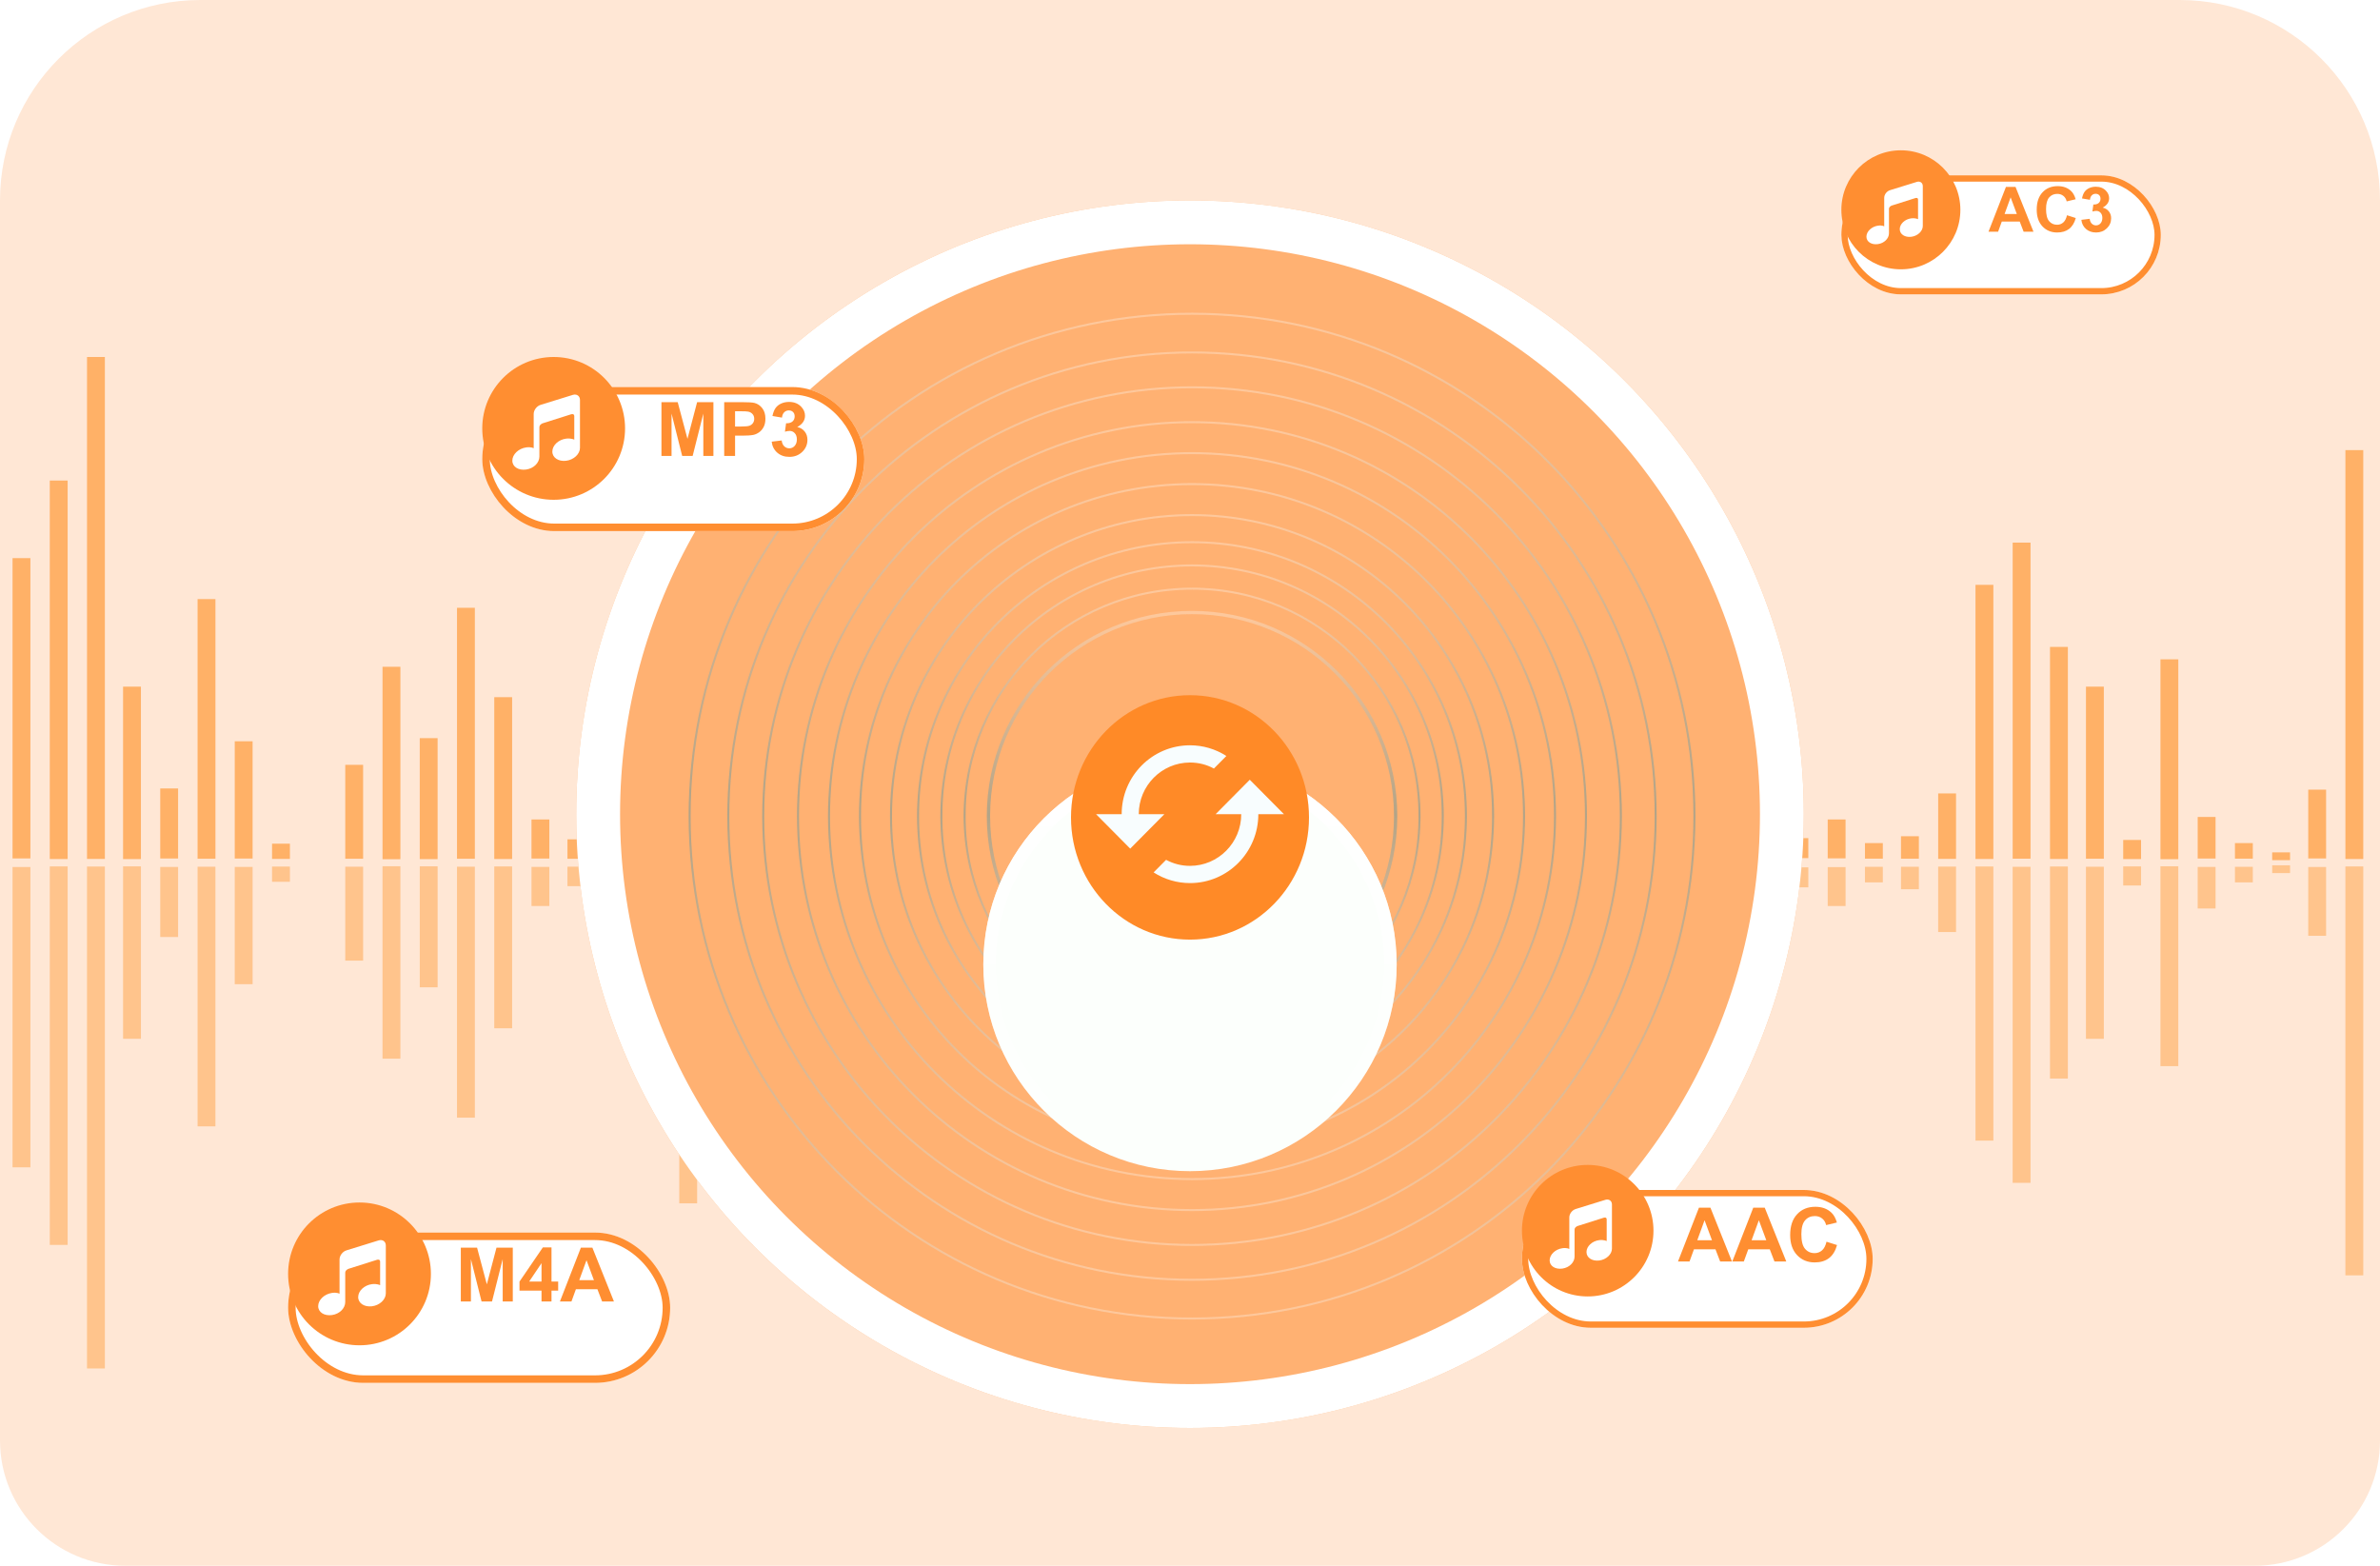 <svg fill="none" height="250" viewBox="0 0 380 250" width="380" xmlns="http://www.w3.org/2000/svg" xmlns:xlink="http://www.w3.org/1999/xlink"><filter id="a" color-interpolation-filters="sRGB" filterUnits="userSpaceOnUse" height="275.604" width="275.604" x="52.199" y="-7.802"><feFlood flood-opacity="0" result="BackgroundImageFix"/><feColorMatrix in="SourceAlpha" result="hardAlpha" type="matrix" values="0 0 0 0 0 0 0 0 0 0 0 0 0 0 0 0 0 0 127 0"/><feOffset/><feGaussianBlur stdDeviation="19.901"/><feComposite in2="hardAlpha" operator="out"/><feColorMatrix type="matrix" values="0 0 0 0 0.808 0 0 0 0 0.508 0 0 0 0 0.266 0 0 0 0.46 0"/><feBlend in2="BackgroundImageFix" mode="normal" result="effect1_dropShadow_2843_2649"/><feBlend in="SourceGraphic" in2="effect1_dropShadow_2843_2649" mode="normal" result="shape"/></filter><filter id="b" color-interpolation-filters="sRGB" filterUnits="userSpaceOnUse" height="94" width="90" x="145" y="89"><feFlood flood-opacity="0" result="BackgroundImageFix"/><feColorMatrix in="SourceAlpha" result="hardAlpha" type="matrix" values="0 0 0 0 0 0 0 0 0 0 0 0 0 0 0 0 0 0 127 0"/><feOffset dy="4"/><feGaussianBlur stdDeviation="6"/><feComposite in2="hardAlpha" operator="out"/><feColorMatrix type="matrix" values="0 0 0 0 0.817 0 0 0 0 0.504 0 0 0 0 0.248 0 0 0 0.49 0"/><feBlend in2="BackgroundImageFix" mode="normal" result="effect1_dropShadow_2843_2649"/><feBlend in="SourceGraphic" in2="effect1_dropShadow_2843_2649" mode="normal" result="shape"/><feColorMatrix in="SourceAlpha" result="hardAlpha" type="matrix" values="0 0 0 0 0 0 0 0 0 0 0 0 0 0 0 0 0 0 127 0"/><feOffset dy="20"/><feGaussianBlur stdDeviation="10"/><feComposite in2="hardAlpha" k2="-1" k3="1" operator="arithmetic"/><feColorMatrix type="matrix" values="0 0 0 0 1 0 0 0 0 0.919 0 0 0 0 0.854 0 0 0 1 0"/><feBlend in2="shape" mode="normal" result="effect2_innerShadow_2843_2649"/></filter><filter id="c" color-interpolation-filters="sRGB" filterUnits="userSpaceOnUse" height="39.027" width="38" x="171" y="111"><feFlood flood-opacity="0" result="BackgroundImageFix"/><feBlend in="SourceGraphic" in2="BackgroundImageFix" mode="normal" result="shape"/><feColorMatrix in="SourceAlpha" result="hardAlpha" type="matrix" values="0 0 0 0 0 0 0 0 0 0 0 0 0 0 0 0 0 0 127 0"/><feOffset/><feGaussianBlur stdDeviation="5"/><feComposite in2="hardAlpha" k2="-1" k3="1" operator="arithmetic"/><feColorMatrix type="matrix" values="0 0 0 0 1 0 0 0 0 0.607 0 0 0 0 0.033 0 0 0 1 0"/><feBlend in2="shape" mode="normal" result="effect1_innerShadow_2843_2649"/></filter><filter id="d" color-interpolation-filters="sRGB" filterUnits="userSpaceOnUse" height="37.4" width="75.4" x="69.8" y="54.6"><feFlood flood-opacity="0" result="BackgroundImageFix"/><feColorMatrix in="SourceAlpha" result="hardAlpha" type="matrix" values="0 0 0 0 0 0 0 0 0 0 0 0 0 0 0 0 0 0 127 0"/><feOffset dy="4.8"/><feGaussianBlur stdDeviation="3.6"/><feComposite in2="hardAlpha" operator="out"/><feColorMatrix type="matrix" values="0 0 0 0 1 0 0 0 0 0.557 0 0 0 0 0.192 0 0 0 0.32 0"/><feBlend in2="BackgroundImageFix" mode="normal" result="effect1_dropShadow_2843_2649"/><feBlend in="SourceGraphic" in2="effect1_dropShadow_2843_2649" mode="normal" result="shape"/></filter><filter id="e" color-interpolation-filters="sRGB" filterUnits="userSpaceOnUse" height="38.4" width="75.4" x="38.8" y="189.6"><feFlood flood-opacity="0" result="BackgroundImageFix"/><feColorMatrix in="SourceAlpha" result="hardAlpha" type="matrix" values="0 0 0 0 0 0 0 0 0 0 0 0 0 0 0 0 0 0 127 0"/><feOffset dy="4.8"/><feGaussianBlur stdDeviation="3.6"/><feComposite in2="hardAlpha" operator="out"/><feColorMatrix type="matrix" values="0 0 0 0 1 0 0 0 0 0.557 0 0 0 0 0.192 0 0 0 0.32 0"/><feBlend in2="BackgroundImageFix" mode="normal" result="effect1_dropShadow_2843_2649"/><feBlend in="SourceGraphic" in2="effect1_dropShadow_2843_2649" mode="normal" result="shape"/></filter><filter id="f" color-interpolation-filters="sRGB" filterUnits="userSpaceOnUse" height="31" width="63" x="288" y="22"><feFlood flood-opacity="0" result="BackgroundImageFix"/><feColorMatrix in="SourceAlpha" result="hardAlpha" type="matrix" values="0 0 0 0 0 0 0 0 0 0 0 0 0 0 0 0 0 0 127 0"/><feOffset dy="4"/><feGaussianBlur stdDeviation="3"/><feComposite in2="hardAlpha" operator="out"/><feColorMatrix type="matrix" values="0 0 0 0 1 0 0 0 0 0.557 0 0 0 0 0.192 0 0 0 0.32 0"/><feBlend in2="BackgroundImageFix" mode="normal" result="effect1_dropShadow_2843_2649"/><feBlend in="SourceGraphic" in2="effect1_dropShadow_2843_2649" mode="normal" result="shape"/></filter><filter id="g" color-interpolation-filters="sRGB" filterUnits="userSpaceOnUse" height="34" width="68" x="237" y="184"><feFlood flood-opacity="0" result="BackgroundImageFix"/><feColorMatrix in="SourceAlpha" result="hardAlpha" type="matrix" values="0 0 0 0 0 0 0 0 0 0 0 0 0 0 0 0 0 0 127 0"/><feOffset dy="4"/><feGaussianBlur stdDeviation="3"/><feComposite in2="hardAlpha" operator="out"/><feColorMatrix type="matrix" values="0 0 0 0 1 0 0 0 0 0.557 0 0 0 0 0.192 0 0 0 0.32 0"/><feBlend in2="BackgroundImageFix" mode="normal" result="effect1_dropShadow_2843_2649"/><feBlend in="SourceGraphic" in2="effect1_dropShadow_2843_2649" mode="normal" result="shape"/></filter><linearGradient id="h"><stop offset="0" stop-color="#fff"/><stop offset=".495" stop-color="#0085b9"/><stop offset="1" stop-color="#fff"/></linearGradient><linearGradient id="i" gradientUnits="userSpaceOnUse" x1="190.326" x2="190.326" xlink:href="#h" y1="97.539" y2="163.077"/><linearGradient id="j" gradientUnits="userSpaceOnUse" x1="190.329" x2="190.329" xlink:href="#h" y1="93.829" y2="166.787"/><linearGradient id="k" gradientUnits="userSpaceOnUse" x1="190.329" x2="190.329" xlink:href="#h" y1="90.119" y2="170.496"/><linearGradient id="l" gradientUnits="userSpaceOnUse" x1="190.316" x2="190.316" xlink:href="#h" y1="86.408" y2="174.205"/><linearGradient id="m" gradientUnits="userSpaceOnUse" x1="190.326" x2="190.326" xlink:href="#h" y1="82.081" y2="178.534"/><linearGradient id="n" gradientUnits="userSpaceOnUse" x1="190.323" x2="190.323" xlink:href="#h" y1="77.133" y2="183.479"/><linearGradient id="o" gradientUnits="userSpaceOnUse" x1="190.32" x2="190.32" xlink:href="#h" y1="72.189" y2="188.427"/><linearGradient id="p" gradientUnits="userSpaceOnUse" x1="190.317" x2="190.317" xlink:href="#h" y1="67.243" y2="193.374"/><linearGradient id="q" gradientUnits="userSpaceOnUse" x1="190.325" x2="190.325" xlink:href="#h" y1="61.678" y2="198.938"/><linearGradient id="r" gradientUnits="userSpaceOnUse" x1="190.318" x2="190.318" xlink:href="#h" y1="56.113" y2="204.502"/><linearGradient id="s" gradientUnits="userSpaceOnUse" x1="190.323" x2="190.323" xlink:href="#h" y1="49.93" y2="210.685"/><linearGradient id="t" gradientUnits="userSpaceOnUse" x1="190" x2="190" y1="97" y2="163"><stop offset="0" stop-color="#fff"/><stop offset="1" stop-color="#fff" stop-opacity="0"/></linearGradient><mask id="u" height="250" maskUnits="userSpaceOnUse" width="380" x="0" y="0"><path d="m0 32c0-17.673 14.327-32 32-32h316c17.673 0 32 14.327 32 32v198c0 11.046-8.954 20-20 20h-340c-11.046 0-20-8.954-20-20z" fill="#ffe7d5"/></mask><path d="m0 32c0-17.673 14.327-32 32-32h316c17.673 0 32 14.327 32 32v198c0 11.046-8.954 20-20 20h-340c-11.046 0-20-8.954-20-20z" fill="#ffe7d5"/><path clip-rule="evenodd" d="m13.893 57h2.852v80.142h-2.852zm-3.093 19.728h-2.852v60.431h2.852zm-5.947 12.387h-2.852v47.949h2.852zm17.648 20.521h-2.852v27.533h2.852zm3.083 16.255h2.852v11.183h-2.852zm8.813-30.235h-2.852v41.455h2.852zm3.083 22.702h2.852v18.722h-2.852zm8.809 16.351h-2.852v2.429h2.852zm8.837-12.591h2.852v14.995h-2.852zm8.801-15.654h-2.852v30.724h2.852zm3.093 11.395h2.852v19.316h-2.852zm8.799-20.815h-2.852v40.071h2.852zm3.097 14.273h2.852v25.839h-2.852zm8.797 19.523h-2.852v6.241h2.852zm2.89 3.172h2.852v3.106h-2.852zm8.813-12.291h-2.852v15.362h2.852zm3.083-12.085h2.852v27.533h-2.852zm8.809-26.27h-2.852v53.71h2.852zm3.084 5.154h2.852v48.627h-2.852zm8.606-11.791h-2.853v60.431h2.853zm3.097 26.168h2.852v34.225h-2.852zm8.797 6.74h-2.852v27.533h2.852zm3.095 18.634h2.852v8.867h-2.852zm8.802-1.094h-2.853v9.969h2.853zm3.093-3.473h2.852v13.414h-2.852zm8.799-6.637h-2.852v20.021h2.852zm2.904 11.997h2.852v8.077h-2.852zm8.788 4.156h-2.853v3.163h2.853zm3.105-21.997h2.852v25.951h-2.852zm8.787 4.948h-2.852v20.925h2.852zm3.109 13.289h2.852v7.71h-2.852zm8.788-48.076h-2.853v55.772h2.853zm2.901 29.934h2.853v25.839h-2.853zm8.798-4.853h-2.852v30.639h2.852zm3.097 24.677h2.852v5.959h-2.852zm8.8-4.956h-2.853v10.928h2.853zm3.093 8.128h2.852v2.852h-2.852zm8.608-5.25h-2.853v8.077h2.853zm3.083 7.533h2.852v.904h-2.852zm8.811-2.68h-2.852v3.163h2.852zm3.083-24.28h2.853v27.476h-2.853zm8.812-23.201h-2.853v50.717h2.853zm3.083 9.024h2.852v41.653h-2.852zm8.606-18.142h-2.852v59.81h2.852zm3.097 38.957h2.852v20.84h-2.852zm8.798-10.411h-2.853v31.261h2.853zm3.095 20.822h2.852v10.449h-2.852zm8.799 7.137h-2.852v3.191h2.852zm3.095-2.981h2.852v6.212h-2.852zm8.8 3.774h-2.853v2.485h2.853zm2.901-1.094h2.853v3.586h-2.853zm8.788-6.835h-2.852v10.448h2.852zm3.107-33.305h2.852v43.771h-2.852zm8.787-6.74h-2.852v50.463h2.852zm3.109 16.652h2.853v33.858h-2.853zm8.595 6.344h-2.852v27.476h2.852zm3.093 24.479h2.852v3.05h-2.852zm8.799-28.841h-2.852v31.91h2.852zm3.095 25.169h2.853v6.637h-2.853zm8.8 4.171h-2.852v2.485h2.852zm3.095 1.483h2.852v1.242h-2.852zm8.606-10.015h-2.852v10.985h2.852zm3.083-54.214h2.853v65.288h-2.853z" fill="#ff8e1f" fill-rule="evenodd" opacity=".6"/><path clip-rule="evenodd" d="m13.893 218.5h2.852v-80.142h-2.852zm-3.093-19.728h-2.852v-60.431h2.852zm-5.947-12.387h-2.852v-47.949h2.852zm17.648-20.521h-2.852v-27.533h2.852zm3.083-16.255h2.852v-11.183h-2.852zm8.813 30.235h-2.852v-41.455h2.852zm3.083-22.702h2.852v-18.722h-2.852zm8.809-16.351h-2.852v-2.429h2.852zm8.837 12.591h2.852v-14.995h-2.852zm8.801 15.654h-2.852v-30.724h2.852zm3.093-11.395h2.852v-19.316h-2.852zm8.799 20.815h-2.852v-40.071h2.852zm3.097-14.273h2.852v-25.839h-2.852zm8.797-19.523h-2.852v-6.241h2.852zm2.89-3.172h2.852v-3.106h-2.852zm8.813 12.291h-2.852v-15.362h2.852zm3.083 12.085h2.852v-27.533h-2.852zm8.809 26.27h-2.852v-53.71h2.852zm3.084-5.154h2.852v-48.627h-2.852zm8.606 11.792h-2.853v-60.431h2.853zm3.097-26.168h2.852v-34.225h-2.852zm8.797-6.74h-2.852v-27.533h2.852zm3.095-18.634h2.852v-8.867h-2.852zm8.802 1.094h-2.853v-9.969h2.853zm3.093 3.473h2.852v-13.414h-2.852zm8.799 6.637h-2.852v-20.021h2.852zm2.904-11.997h2.852v-8.077h-2.852zm8.788-4.156h-2.853v-3.163h2.853zm3.105 21.997h2.852v-25.951h-2.852zm8.787-4.948h-2.852v-20.925h2.852zm3.109-13.289h2.852v-7.71h-2.852zm8.788 48.076h-2.853v-55.772h2.853zm2.901-29.934h2.853v-25.839h-2.853zm8.798 4.853h-2.852v-30.639h2.852zm3.097-24.677h2.852v-5.959h-2.852zm8.8 4.956h-2.853v-10.928h2.853zm3.093-8.128h2.852v-2.852h-2.852zm8.608 5.25h-2.853v-8.077h2.853zm3.083-7.533h2.852v-.904h-2.852zm8.811 2.68h-2.852v-3.163h2.852zm3.083 24.28h2.853v-27.476h-2.853zm8.812 23.201h-2.853v-50.717h2.853zm3.083-9.023h2.852v-41.653h-2.852zm8.606 18.142h-2.852v-59.81h2.852zm3.097-38.957h2.852v-20.84h-2.852zm8.798 10.411h-2.853v-31.261h2.853zm3.095-20.822h2.852v-10.449h-2.852zm8.799-7.137h-2.852v-3.191h2.852zm3.095 2.981h2.852v-6.212h-2.852zm8.8-3.774h-2.853v-2.485h2.853zm2.901 1.094h2.853v-3.586h-2.853zm8.788 6.835h-2.852v-10.448h2.852zm3.107 33.305h2.852v-43.771h-2.852zm8.787 6.74h-2.852v-50.463h2.852zm3.109-16.652h2.853v-33.858h-2.853zm8.595-6.344h-2.852v-27.476h2.852zm3.093-24.479h2.852v-3.05h-2.852zm8.799 28.841h-2.852v-31.91h2.852zm3.095-25.169h2.853v-6.637h-2.853zm8.8-4.171h-2.852v-2.485h2.852zm3.095-1.483h2.852v-1.242h-2.852zm8.606 10.015h-2.852v-10.985h2.852zm3.083 54.214h2.853v-65.288h-2.853z" fill="#ff8e1f" fill-rule="evenodd" opacity=".4"/><g mask="url(#u)"><g filter="url(#a)"><circle cx="190.001" cy="130" fill="#ffb172" r="97.999"/><circle cx="190.001" cy="130" r="94.499" stroke="#fff" stroke-width="7"/></g><circle cx="190.326" cy="130.308" opacity=".3" r="32.508" stroke="url(#i)" stroke-width=".524"/><g clip-rule="evenodd" fill-rule="evenodd"><path d="m190.329 166.464c19.968 0 36.156-16.187 36.156-36.156 0-19.968-16.188-36.156-36.156-36.156-19.969 0-36.157 16.188-36.157 36.156 0 19.969 16.188 36.156 36.157 36.156zm0 .323c20.146 0 36.479-16.332 36.479-36.479s-16.333-36.479-36.479-36.479c-20.147 0-36.479 16.332-36.479 36.479s16.332 36.479 36.479 36.479z" fill="url(#j)" opacity=".3"/><path d="m190.329 170.173c22.018 0 39.866-17.848 39.866-39.866 0-22.017-17.848-39.866-39.866-39.866-22.017 0-39.866 17.849-39.866 39.866 0 22.018 17.849 39.866 39.866 39.866zm0 .323c22.196 0 40.189-17.993 40.189-40.189 0-22.195-17.993-40.188-40.189-40.188-22.195 0-40.188 17.993-40.188 40.188 0 22.196 17.993 40.189 40.188 40.189z" fill="url(#k)" opacity=".3"/><path d="m190.316 173.882c24.067 0 43.576-19.509 43.576-43.575s-19.509-43.576-43.576-43.576c-24.066 0-43.575 19.51-43.575 43.576s19.509 43.575 43.575 43.575zm0 .323c24.245 0 43.899-19.654 43.899-43.898 0-24.245-19.654-43.899-43.899-43.899-24.244 0-43.898 19.654-43.898 43.899 0 24.244 19.654 43.898 43.898 43.898z" fill="url(#l)" opacity=".3"/><path d="m190.326 178.211c26.457 0 47.904-21.447 47.904-47.904 0-26.456-21.447-47.904-47.904-47.904-26.456 0-47.904 21.448-47.904 47.904 0 26.457 21.448 47.904 47.904 47.904zm0 .323c26.635 0 48.227-21.592 48.227-48.227s-21.592-48.226-48.227-48.226-48.226 21.591-48.226 48.226 21.591 48.227 48.226 48.227z" fill="url(#m)" opacity=".3"/><path d="m190.323 183.156c29.189 0 52.85-23.662 52.85-52.85s-23.661-52.85-52.85-52.85c-29.188 0-52.85 23.662-52.85 52.85s23.662 52.85 52.85 52.85zm0 .323c29.367 0 53.173-23.806 53.173-53.173 0-29.366-23.806-53.173-53.173-53.173-29.366 0-53.173 23.807-53.173 53.173 0 29.367 23.807 53.173 53.173 53.173z" fill="url(#n)" opacity=".3"/><path d="m190.32 188.105c31.92 0 57.797-25.877 57.797-57.797 0-31.92-25.877-57.796-57.797-57.796s-57.796 25.876-57.796 57.796c0 31.92 25.876 57.797 57.796 57.797zm0 .322c32.099 0 58.12-26.021 58.12-58.119 0-32.098-26.021-58.119-58.12-58.119-32.098 0-58.119 26.021-58.119 58.119 0 32.098 26.021 58.119 58.119 58.119z" fill="url(#o)" opacity=".3"/><path d="m190.317 193.051c34.652 0 62.743-28.091 62.743-62.743 0-34.652-28.091-62.742-62.743-62.742-34.651 0-62.742 28.091-62.742 62.742 0 34.652 28.091 62.743 62.742 62.743zm0 .323c34.831 0 63.066-28.236 63.066-63.066 0-34.83-28.235-63.065-63.066-63.065-34.83 0-63.065 28.235-63.065 63.065 0 34.83 28.235 63.066 63.065 63.066z" fill="url(#p)" opacity=".3"/><path d="m190.325 198.615c37.725 0 68.308-30.582 68.308-68.307 0-37.725-30.583-68.308-68.308-68.308s-68.307 30.582-68.307 68.308c0 37.725 30.582 68.307 68.307 68.307zm0 .323c37.904 0 68.63-30.727 68.63-68.63 0-37.904-30.726-68.63-68.63-68.63-37.903 0-68.63 30.727-68.63 68.63 0 37.903 30.727 68.63 68.63 68.63z" fill="url(#q)" opacity=".3"/><path d="m190.318 204.179c40.798 0 73.872-33.073 73.872-73.872 0-40.798-33.074-73.871-73.872-73.871-40.799 0-73.872 33.074-73.872 73.871 0 40.799 33.073 73.872 73.872 73.872zm0 .323c40.976 0 74.194-33.218 74.194-74.195 0-40.976-33.218-74.194-74.194-74.194-40.977 0-74.195 33.218-74.195 74.194 0 40.977 33.218 74.195 74.195 74.195z" fill="url(#r)" opacity=".3"/><path d="m190.323 210.363c44.213 0 80.055-35.842 80.055-80.055 0-44.213-35.842-80.055-80.055-80.055s-80.055 35.842-80.055 80.055c0 44.213 35.842 80.055 80.055 80.055zm0 .322c44.391 0 80.377-35.986 80.377-80.377 0-44.392-35.986-80.378-80.377-80.378s-80.378 35.986-80.378 80.378c0 44.391 35.987 80.377 80.378 80.377z" fill="url(#s)" opacity=".3"/></g><g filter="url(#b)"><circle cx="190" cy="130" fill="#fcfffc" r="33"/><circle cx="190" cy="130" r="32" stroke="url(#t)" stroke-width="2"/></g><g filter="url(#c)"><ellipse cx="190" cy="130.514" fill="#ff8a27" rx="19" ry="19.514"/></g></g><path d="m199.545 124.5-5.454 5.5h4.091c0 4.551-3.668 8.25-8.182 8.25-1.332.005-2.645-.326-3.818-.963l-1.991 2.008c1.736 1.114 3.751 1.706 5.809 1.705 6.027 0 10.909-4.923 10.909-11h4.091zm-17.727 5.5c0-4.551 3.668-8.25 8.182-8.25 1.377 0 2.686.344 3.818.963l1.991-2.008c-1.736-1.114-3.751-1.706-5.809-1.705-6.027 0-10.909 4.922-10.909 11h-4.091l5.455 5.5 5.454-5.5z" fill="#f8fdfe"/><g filter="url(#d)"><rect fill="#fff" height="23" rx="11.5" width="61" x="77" y="57"/><rect height="21.8" rx="10.9" stroke="#ff8e31" stroke-width="1.2" width="59.8" x="77.6" y="57.6"/></g><path d="m105.609 72.8v-8.59h2.596l1.559 5.859 1.541-5.859h2.601v8.59h-1.611v-6.762l-1.705 6.762h-1.67l-1.699-6.762v6.762zm10.02 0v-8.59h2.783c1.055 0 1.742.043 2.063.129.492.129.904.41 1.236.844.332.43.498.986.498 1.67 0 .527-.096.971-.287 1.33-.192.359-.436.643-.733.85-.293.203-.591.338-.896.404-.414.082-1.014.123-1.799.123h-1.131v3.24zm1.734-7.137v2.438h.949c.684 0 1.141-.045 1.372-.135.23-.09.41-.23.539-.422.132-.191.199-.414.199-.668 0-.312-.092-.57-.276-.773-.183-.203-.416-.33-.697-.381-.207-.039-.623-.059-1.248-.059zm5.848 4.857 1.594-.193c.05.406.187.717.41.932.223.215.492.322.808.322.34 0 .625-.129.856-.387.234-.258.351-.605.351-1.043 0-.414-.111-.742-.334-.984-.222-.242-.494-.363-.814-.363-.211 0-.463.041-.756.123l.182-1.342c.445.012.785-.084 1.019-.287.235-.207.352-.48.352-.82 0-.289-.086-.519-.258-.691-.172-.172-.4-.258-.685-.258-.282 0-.522.098-.721.293s-.32.48-.363.856l-1.518-.258c.105-.519.264-.933.475-1.242.214-.312.511-.557.89-.733.383-.18.811-.27 1.283-.27.809 0 1.457.258 1.946.773.402.422.603.898.603 1.43 0 .754-.412 1.355-1.236 1.805.492.105.885.342 1.178.709.297.367.445.81.445 1.33 0 .754-.275 1.397-.826 1.928-.551.531-1.237.797-2.057.797-.777 0-1.422-.223-1.933-.668-.512-.449-.809-1.035-.891-1.758z" fill="#ff8e31"/><path d="m77 68.4c0-6.296 5.104-11.4 11.4-11.4s11.4 5.104 11.4 11.4-5.104 11.4-11.4 11.4-11.4-5.104-11.4-11.4z" fill="#ff8e31"/><path d="m91.475 63.046-5.138 1.59c-.624.18-1.126.833-1.126 1.462v5.4.075s-.378-.255-1.204-.135c-1.219.173-2.206 1.118-2.206 2.108 0 .99.987 1.597 2.206 1.424 1.219-.172 2.114-1.087 2.114-2.078v-4.679c0-.435.516-.623.516-.623l4.545-1.44s.509-.173.509.3v3.75s-.463-.262-1.296-.165c-1.219.15-2.207 1.073-2.207 2.063 0 .991.989 1.621 2.207 1.47 1.218-.149 2.206-1.072 2.206-2.063v-7.643c0-.63-.502-.998-1.126-.818z" fill="#fff"/><g filter="url(#e)"><rect fill="#fff" height="24" rx="12" width="61" x="46" y="192"/><rect height="22.8" rx="11.4" stroke="#ff8e31" stroke-width="1.2" width="59.8" x="46.6" y="192.6"/></g><path d="m73.576 207.8v-8.59h2.596l1.559 5.859 1.541-5.859h2.602v8.59h-1.611v-6.762l-1.705 6.762h-1.67l-1.699-6.762v6.762zm12.885 0v-1.729h-3.516v-1.441l3.727-5.455h1.383v5.449h1.066v1.447h-1.066v1.729zm0-3.176v-2.936l-1.975 2.936zm11.561 3.176h-1.887l-.75-1.951h-3.434l-.709 1.951h-1.84l3.346-8.59h1.834zm-3.193-3.399-1.184-3.187-1.16 3.187z" fill="#ff8e31"/><path d="m46 203.4c0-6.296 5.104-11.4 11.4-11.4s11.4 5.104 11.4 11.4-5.104 11.4-11.4 11.4-11.4-5.104-11.4-11.4z" fill="#ff8e31"/><path d="m60.475 198.046-5.138 1.59c-.624.18-1.126.833-1.126 1.462v5.4.075s-.378-.255-1.204-.135c-1.219.173-2.206 1.118-2.206 2.108s.987 1.597 2.206 1.425c1.219-.172 2.114-1.088 2.114-2.078v-4.679c0-.435.516-.623.516-.623l4.545-1.44s.509-.172.509.3v3.75s-.463-.262-1.296-.165c-1.219.15-2.207 1.073-2.207 2.063 0 .991.989 1.621 2.207 1.47 1.218-.149 2.206-1.072 2.206-2.063v-7.643c0-.63-.502-.997-1.126-.817z" fill="#fff"/><g filter="url(#f)"><rect fill="#fff" height="19" rx="9.5" width="51" x="294" y="24"/><rect height="18" rx="9" stroke="#ff8e31" width="50" x="294.5" y="24.5"/></g><path d="m324.673 37h-1.572l-.625-1.626h-2.862l-.591 1.626h-1.533l2.788-7.158h1.529zm-2.661-2.832-.987-2.656-.966 2.656zm8.012.2 1.402.444c-.215.781-.573 1.362-1.074 1.743-.498.378-1.132.566-1.9.566-.95 0-1.732-.324-2.344-.972-.612-.651-.918-1.54-.918-2.666 0-1.191.308-2.116.923-2.773.616-.661 1.424-.991 2.427-.991.876 0 1.587.259 2.134.776.325.306.569.745.732 1.318l-1.43.342c-.085-.371-.262-.664-.533-.879-.267-.215-.592-.322-.976-.322-.531 0-.962.19-1.294.571-.329.381-.493.998-.493 1.851 0 .905.162 1.549.488 1.933.325.384.749.576 1.27.576.384 0 .714-.122.991-.366.276-.244.475-.628.595-1.152zm2.295.732 1.328-.161c.043.339.157.597.342.776.186.179.41.269.674.269.283 0 .521-.107.713-.322.195-.215.293-.504.293-.869 0-.345-.093-.619-.278-.82-.186-.202-.412-.303-.679-.303-.176 0-.386.034-.63.103l.151-1.118c.371.01.655-.07.85-.239.195-.172.293-.4.293-.684 0-.241-.072-.433-.215-.576-.143-.143-.334-.215-.571-.215-.235 0-.435.081-.601.244-.166.163-.267.4-.302.713l-1.265-.215c.088-.433.22-.778.395-1.035.179-.261.427-.464.743-.61.319-.15.675-.225 1.069-.225.674 0 1.214.215 1.621.644.335.352.503.749.503 1.191 0 .628-.343 1.13-1.03 1.504.41.088.737.285.981.591.247.306.371.675.371 1.108 0 .628-.229 1.164-.688 1.606s-1.031.664-1.714.664c-.648 0-1.185-.186-1.611-.557-.427-.374-.674-.863-.743-1.465z" fill="#ff8e31"/><path d="m294 33.5c0-5.247 4.253-9.5 9.5-9.5s9.5 4.253 9.5 9.5-4.253 9.5-9.5 9.5-9.5-4.253-9.5-9.5z" fill="#ff8e31"/><path d="m306.062 29.038-4.282 1.325c-.52.15-.939.694-.939 1.219v4.5.062s-.315-.213-1.003-.112c-1.015.144-1.838.932-1.838 1.757 0 .825.823 1.331 1.838 1.187 1.016-.143 1.762-.906 1.762-1.732v-3.899c0-.363.43-.519.43-.519l3.788-1.2s.424-.144.424.25v3.125s-.387-.218-1.08-.137c-1.016.125-1.839.894-1.839 1.719 0 .825.823 1.351 1.839 1.225 1.015-.124 1.838-.894 1.838-1.719v-6.369c0-.525-.418-.831-.938-.681z" fill="#fff"/><g filter="url(#g)"><rect fill="#fff" height="22" rx="11" width="56" x="243" y="186"/><rect height="21" rx="10.5" stroke="#ff8e31" width="55" x="243.5" y="186.5"/></g><path d="m276.533 201.421h-1.887l-.75-1.951h-3.433l-.709 1.951h-1.84l3.346-8.59h1.834zm-3.193-3.399-1.184-3.187-1.16 3.187zm11.865 3.399h-1.887l-.75-1.951h-3.433l-.709 1.951h-1.84l3.346-8.59h1.834zm-3.193-3.399-1.184-3.187-1.16 3.187zm9.615.241 1.682.533c-.258.937-.688 1.635-1.289 2.092-.598.453-1.358.679-2.28.679-1.14 0-2.078-.388-2.812-1.166-.735-.781-1.102-1.847-1.102-3.199 0-1.43.369-2.539 1.108-3.328.738-.793 1.709-1.189 2.912-1.189 1.05 0 1.904.31 2.56.931.391.367.684.895.879 1.582l-1.717.41c-.101-.445-.314-.796-.638-1.054-.321-.258-.711-.387-1.172-.387-.637 0-1.154.229-1.553.686-.394.457-.592 1.197-.592 2.22 0 1.086.196 1.86.586 2.321.391.46.899.691 1.524.691.461 0 .857-.147 1.189-.439.332-.293.57-.754.715-1.383z" fill="#ff8e31"/><path d="m243 196.5c0-5.799 4.701-10.5 10.5-10.5s10.5 4.701 10.5 10.5-4.701 10.5-10.5 10.5-10.5-4.701-10.5-10.5z" fill="#ff8e31"/><path d="m256.332 191.569-4.732 1.464c-.575.166-1.038.767-1.038 1.347v4.974.069s-.348-.235-1.109-.124c-1.122.159-2.031 1.029-2.031 1.941s.909 1.471 2.031 1.312c1.123-.158 1.948-1.001 1.948-1.914v-4.309c0-.401.475-.574.475-.574l4.186-1.326s.469-.159.469.276v3.454s-.427-.242-1.193-.152c-1.123.138-2.033.989-2.033 1.9 0 .912.91 1.493 2.033 1.354 1.122-.137 2.031-.988 2.031-1.9v-7.04c0-.58-.462-.918-1.037-.752z" fill="#fff"/></svg>